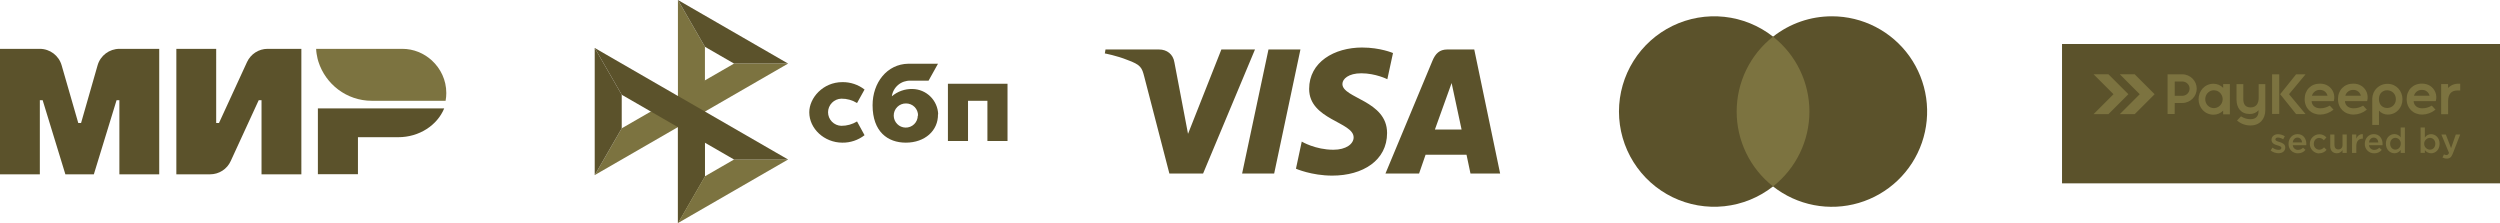 <?xml version="1.0" encoding="UTF-8"?> <svg xmlns="http://www.w3.org/2000/svg" id="_Слой_2" data-name="Слой 2" viewBox="0 0 1522.41 135.85"><defs><style> .cls-1 { fill: #5b522b; } .cls-1, .cls-2 { stroke-width: 0px; } .cls-2 { fill: #7c7340; } </style></defs><g id="_Слой_1-2" data-name="Слой 1"><g><g><path class="cls-2" d="M396.35,67.91l-17.73,10.22-16.45,28.49,67.12-38.72h-32.93Z"></path><path class="cls-2" d="M447.01,38.72l-17.73,10.22-16.45,28.49,67.1-38.72h-32.91Z"></path><path class="cls-2" d="M429.28,28.49L412.83,0v135.85l16.45-28.49V28.49Z"></path><path class="cls-1" d="M412.83,0l16.45,28.49,17.73,10.22h32.91L412.83,0Z"></path><path class="cls-1" d="M412.83,58.41v77.44l16.45-28.49v-20.47l-16.45-28.47Z"></path><path class="cls-2" d="M447.01,97.13l-17.73,10.22-16.45,28.49,67.1-38.72h-32.91Z"></path><path class="cls-1" d="M362.16,29.2v77.44l16.45-28.49v-20.45l-16.45-28.49Z"></path><path class="cls-1" d="M412.82,58.42v.03l-50.67-29.25,16.45,28.49,68.4,39.44h32.91l-67.1-38.72Z"></path><path class="cls-1" d="M613.54,51v34.86h-12.24v-24.48h-11.81v24.48h-12.24v-34.86h36.29Z"></path><path class="cls-1" d="M571.2,69.55c.18,10.02-8,17.32-19.59,17.32-10.99,0-20.24-6.64-20.24-22.8,0-13.73,8.78-25.06,21.75-25.26h18.08l-5.74,10.32h-11.04c-2.73-.09-5.4.83-7.49,2.59-2.09,1.76-3.46,4.23-3.84,6.93,3.49-2.98,7.95-4.57,12.54-4.46,4.09.06,8,1.69,10.92,4.56,2.92,2.86,4.62,6.74,4.76,10.83M559.06,70.37c.02-.96-.16-1.92-.52-2.82-.36-.89-.89-1.71-1.57-2.4-.68-.69-1.48-1.23-2.38-1.6-.89-.37-1.85-.56-2.81-.56-1-.02-1.98.15-2.91.52-.92.37-1.76.92-2.47,1.63-.7.7-1.26,1.54-1.63,2.46-.37.92-.55,1.91-.52,2.91.04,1.88.8,3.68,2.13,5.02,1.32,1.34,3.11,2.12,5,2.17.97.03,1.94-.14,2.85-.49.91-.35,1.74-.88,2.44-1.56.7-.68,1.26-1.49,1.64-2.38.38-.9.58-1.86.59-2.83"></path><path class="cls-1" d="M521.91,73.96c-2.89,1.76-6.22,2.68-9.61,2.66-2.15-.07-4.19-.97-5.69-2.51-1.5-1.54-2.35-3.6-2.36-5.76.01-2.16.86-4.22,2.37-5.76,1.51-1.54,3.55-2.44,5.71-2.51,3.38-.04,6.7.88,9.58,2.66l4.57-8.22c-3.85-2.98-8.6-4.57-13.47-4.51-11.96,0-20.19,9.72-20.19,18.34,0,10.02,9.13,18.47,20.07,18.52,4.92.08,9.71-1.52,13.59-4.54l-4.57-8.37Z"></path></g><g><path class="cls-2" d="M263,36.82c-4.78-4.36-11.06-7.08-18.05-7.08h-52.44c.07,2.07.43,4.01.86,5.94.14.43.21.86.36,1.29.07.14.07.36.14.5,4.35,13.81,17.27,23.9,32.46,23.9h45.02c.29-1.57.43-3.15.43-4.72,0-7.87-3.42-14.88-8.78-19.82Z"></path><path class="cls-1" d="M193.58,66.02v40.07h24.4v-22.54h24.55c12.84,0,23.76-7.3,27.97-17.53h-76.92Z"></path><path class="cls-1" d="M150.41,37.83l-17.05,37.06h-1.71V29.74h-24.26v76.41h20.55c5.42,0,10.35-3.15,12.56-8.08l17.05-37.06h1.71v45.15h24.26V29.74h-20.55c-5.42,0-10.27,3.15-12.56,8.08Z"></path><path class="cls-1" d="M37.53,39.76l10.13,35.13h1.71l10.06-35.13c1.71-5.94,7.14-10.02,13.34-10.02h24.19v76.41h-24.26v-45.15h-1.71l-13.84,45.15h-17.34l-13.84-45.15h-1.71v45.15H0V29.74h24.19c6.21,0,11.63,4.08,13.34,10.02Z"></path></g><path class="cls-1" d="M829.59,28.93c-17.09,0-32.37,8.86-32.37,25.23,0,18.77,27.09,20.07,27.09,29.5,0,3.97-4.55,7.53-12.32,7.53-11.03,0-19.27-4.97-19.27-4.97l-3.53,16.52s9.5,4.2,22.1,4.2c18.69,0,33.39-9.29,33.39-25.94,0-19.84-27.2-21.09-27.2-29.85,0-3.11,3.74-6.52,11.48-6.52,8.74,0,15.88,3.61,15.88,3.61l3.45-15.95s-7.76-3.35-18.71-3.35h0ZM673.21,30.13l-.41,2.41s7.19,1.32,13.67,3.94c8.34,3.01,8.93,4.76,10.34,10.21l15.3,59h20.52l31.61-75.55h-20.47l-20.31,51.37-8.29-43.54c-.76-4.98-4.61-7.83-9.32-7.83h-32.63ZM772.46,30.13l-16.06,75.55h19.52l16-75.55h-19.46ZM881.32,30.13c-4.71,0-7.2,2.52-9.03,6.92l-28.6,68.63h20.47l3.96-11.44h24.94l2.41,11.44h18.06l-15.76-75.55h-16.45ZM883.98,50.54l6.07,28.35h-16.25l10.19-28.35h0Z"></path><g><path class="cls-1" d="M1255.7,26.79h266.71v84.86h-266.71V26.79Z"></path><g><path class="cls-2" d="M1290.89,69.5l12.13-12.13-12.12-12.13h9.05l12.13,12.13-12.13,12.13h-9.06ZM1274.92,69.5l12.13-12.13-12.13-12.13h9.05l12.13,12.13-12.13,12.13h-9.05Z"></path><path class="cls-2" d="M1387.48,93.31c2.33,0,4.16-1.17,4.16-3.52,0-2.06-1.84-2.8-3.48-3.3l-.22-.06c-1.23-.4-2.31-.72-2.31-1.5s.58-1.17,1.57-1.17c1.13.07,2.22.44,3.16,1.06l1.02-1.83c-1.23-.8-2.65-1.24-4.12-1.27-2.22,0-3.99,1.29-3.99,3.41s1.84,2.88,3.5,3.35l.19.06c1.23.37,2.31.66,2.31,1.49s-.64,1.25-1.74,1.25c-1.34-.06-2.63-.54-3.67-1.38l-1.14,1.74c1.36,1.06,3.03,1.65,4.75,1.67ZM1399.38,93.35c.87.03,1.74-.15,2.54-.51.8-.36,1.5-.9,2.05-1.58l-1.5-1.32c-.38.42-.85.76-1.38.99-.52.23-1.09.35-1.66.35-.8.03-1.59-.26-2.19-.79-.6-.54-.97-1.28-1.03-2.08h8.23c0-.13.04-.55.04-.72,0-3.22-1.81-6.02-5.37-6.02-3.2,0-5.47,2.63-5.47,5.83-.04.77.08,1.54.35,2.26.27.72.69,1.38,1.23,1.93.54.55,1.19.99,1.9,1.27.72.29,1.48.43,2.25.41ZM1396.17,86.72c.24-1.73,1.34-2.94,2.88-2.94,1.7,0,2.67,1.29,2.84,2.94h-5.72ZM1412.23,93.35c.87.03,1.74-.15,2.53-.51.79-.36,1.49-.91,2.04-1.58l-1.55-1.53c-.35.43-.79.78-1.29,1.03-.5.25-1.04.39-1.59.41-.46,0-.91-.11-1.33-.29-.42-.19-.8-.46-1.11-.79-.31-.34-.56-.73-.71-1.16-.16-.43-.22-.89-.2-1.35,0-1.99,1.36-3.6,3.22-3.6.56.01,1.1.15,1.6.4.5.25.93.6,1.28,1.04l1.59-1.72c-.55-.64-1.24-1.14-2.02-1.48-.78-.33-1.62-.49-2.46-.45-1.51.05-2.95.69-4,1.78-1.05,1.09-1.64,2.54-1.64,4.06s.59,2.97,1.64,4.06c1.05,1.09,2.49,1.73,4,1.78v-.09ZM1423.02,93.35c.7,0,1.4-.17,2.01-.52.61-.35,1.13-.85,1.49-1.45v1.74h2.56v-11.22h-2.56v6.32c0,1.74-1.04,2.78-2.53,2.78s-2.4-.99-2.4-2.73v-6.36h-2.56v7.12c0,2.61,1.48,4.3,3.99,4.3v.02ZM1432.3,93.12h2.61v-4.26c0-2.97,1.57-4.43,3.81-4.43h.15v-2.73c-1.97-.09-3.27,1.06-3.97,2.73v-2.53h-2.57l-.04,11.22ZM1445.81,93.37c.87.03,1.74-.15,2.54-.51.8-.36,1.5-.9,2.05-1.58l-1.51-1.34c-.38.42-.85.76-1.37.99-.52.23-1.09.35-1.66.35-.8.03-1.59-.26-2.19-.79-.6-.54-.97-1.28-1.03-2.08h8.23c0-.13.04-.55.04-.72,0-3.22-1.8-6.02-5.36-6.02-3.2,0-5.47,2.63-5.47,5.83-.04.77.08,1.54.36,2.26.27.72.69,1.38,1.23,1.93.54.55,1.19.98,1.9,1.27.72.29,1.48.43,2.25.4v.02ZM1442.61,86.74c.24-1.73,1.34-2.94,2.88-2.94,1.69,0,2.67,1.29,2.84,2.94h-5.72ZM1458.11,93.35c.76,0,1.51-.19,2.18-.55.67-.37,1.23-.9,1.64-1.54v1.86h2.57v-15.5h-2.57v6.02c-.43-.61-1-1.11-1.66-1.46-.66-.34-1.4-.52-2.15-.52-2.67,0-5.2,2.1-5.2,5.81s2.57,5.85,5.2,5.85v.02ZM1458.72,91.13c-1.73,0-3.22-1.44-3.22-3.6s1.44-3.6,3.22-3.6c.45.01.9.12,1.31.31.41.19.78.46,1.08.8.3.34.54.73.68,1.16.15.43.21.88.17,1.33,0,2.14-1.53,3.58-3.25,3.58v.02ZM1480.42,93.35c2.67,0,5.21-2.09,5.21-5.81s-2.56-5.85-5.21-5.85c-.75,0-1.49.19-2.15.55-.66.36-1.22.89-1.62,1.52v-6.15h-2.59v15.48h2.59v-1.73c.42.61.99,1.1,1.64,1.45.66.34,1.39.52,2.13.51v.02ZM1479.82,91.13c-.95,0-1.87-.38-2.54-1.05-.67-.67-1.05-1.59-1.05-2.54s.38-1.87,1.05-2.54c.68-.67,1.59-1.05,2.54-1.05,1.74,0,3.2,1.44,3.2,3.6s-1.44,3.58-3.2,3.58v.02ZM1490.02,96.57c1.81,0,2.8-.85,3.69-3.14l4.45-11.51h-2.67l-2.88,8.31-3.18-8.31h-2.73l4.66,11.2c-.42.97-.87,1.3-1.59,1.3-.53-.01-1.05-.16-1.5-.42l-.87,1.91c.8.44,1.7.67,2.62.65v.02Z"></path><path class="cls-2" d="M1348.21,65.85c1.19-.03,2.33-.45,3.26-1.19.93-.74,1.59-1.76,1.88-2.91.3-1.15.21-2.36-.25-3.46-.45-1.1-1.25-2.01-2.28-2.61-.79-.47-1.7-.71-2.62-.72-.93,0-1.84.25-2.64.72-.82.49-1.49,1.18-1.96,2.02-.46.83-.69,1.77-.67,2.73-.02.7.1,1.4.36,2.06.26.66.64,1.25,1.13,1.76.49.5,1.08.91,1.73,1.18.65.27,1.35.41,2.05.41h0ZM1324.33,58.36v-8.72h4.68c.57,0,1.14.1,1.67.33.53.22,1.01.55,1.41.96.42.38.75.85.97,1.38.22.52.33,1.09.32,1.65,0,1.16-.47,2.26-1.29,3.08-.82.82-1.93,1.28-3.08,1.29h-4.68v.03ZM1324.33,62.71h4.68c1.17,0,2.33-.25,3.4-.72,2.08-.88,3.74-2.54,4.63-4.61.46-1.07.69-2.22.69-3.39s-.24-2.32-.69-3.39c-.45-1.03-1.08-1.96-1.87-2.75-.8-.79-1.74-1.43-2.77-1.87-1.07-.47-2.23-.72-3.4-.72h-9.03v24.18h4.32l.04-6.73ZM1353.83,67.36c-.76.79-1.68,1.42-2.69,1.85-1.01.43-2.11.64-3.21.63-5.26,0-9.08-4.23-9.08-9.4s3.81-9.44,9.08-9.44c1.1,0,2.19.21,3.21.64,1.01.43,1.93,1.06,2.69,1.86v-2.3h4.08v18.42h-4.09v-2.26ZM1375.42,67.08c-.67.77-1.51,1.37-2.44,1.78-.94.4-1.95.6-2.97.56-5.38,0-8.05-3.71-8.05-8.84v-9.35h4.13v9.15c0,3.06,1.24,5.04,4.45,5.04,3.47,0,4.91-2.5,4.91-5.76v-8.44h4.04v15.83c0,5.52-3.42,9.35-9.05,9.35-2.89.02-5.69-.97-7.92-2.81l-.23-.19,2.39-2.56.2.12c1.67,1.07,3.6,1.64,5.58,1.63,3.08,0,4.91-1.65,4.91-4.77l.02-.73Z"></path><path class="cls-2" d="M1445.58,56.19l.13-.25.04-.08.13-.24.04-.07v-.05l.05-.09c.04-.06.08-.12.12-.18l.06-.09.06-.09.22-.3.07-.09c.85-1.12,1.95-2.02,3.21-2.65s2.65-.95,4.05-.95h.37c5.16.1,8.89,4.32,8.89,9.4s-3.7,9.31-8.97,9.31c-1.01,0-2.01-.21-2.93-.62-.92-.41-1.74-1.02-2.41-1.78v8.72h-4.09v-16.15c.05-1.15.31-2.28.76-3.33l.04-.09v-.15l.04-.08.13-.12ZM1383.61,45.25h4.36v24.15h-4.35v-24.15ZM1393.93,57.36l10.07,12.11h-5.76l-9.7-12.1,9.7-12.11h5.76l-10.07,12.1ZM1407.69,61.58c.14,2.88,2.47,4.38,5.27,4.38,1.97,0,3.9-.53,5.58-1.53l.2-.12,2.29,2.46-.25.19c-2.22,1.78-4.97,2.77-7.82,2.81-5.53,0-9.51-3.86-9.51-9.41s3.81-9.43,9.3-9.43c3.71,0,6.69,1.78,8.16,5.19.66,1.67.78,3.52.33,5.26l-.06.2h-13.48ZM1427.99,61.58c.14,2.88,2.47,4.38,5.27,4.38,1.97,0,3.9-.53,5.59-1.53l.19-.12,2.29,2.46-.25.19c-2.22,1.78-4.97,2.77-7.82,2.81-5.53,0-9.51-3.86-9.51-9.41s3.81-9.43,9.3-9.43c3.71,0,6.69,1.78,8.17,5.19.66,1.67.78,3.52.33,5.26l-.06.2h-13.49ZM1469.81,61.58c.14,2.88,2.47,4.38,5.27,4.38,1.96,0,3.89-.53,5.58-1.53l.2-.12,2.26,2.45-.25.19c-2.21,1.78-4.95,2.77-7.79,2.82-5.53,0-9.51-3.86-9.51-9.41s3.81-9.44,9.3-9.44c3.71,0,6.69,1.78,8.16,5.2.66,1.67.78,3.52.33,5.26l-.06.19h-13.48ZM1448.68,60.37c0,7.5,10.32,6.87,10.32,0s-10.32-7.51-10.32,0h0ZM1407.92,58.31h9.47c-.07-.31-.18-.62-.32-.91-.38-.82-.99-1.51-1.76-1.98-.77-.47-1.66-.71-2.56-.68-1.02-.04-2.02.24-2.87.81-.85.56-1.5,1.38-1.85,2.33-.05.14-.08.29-.12.43ZM1428.24,58.31h9.46c-.07-.32-.17-.63-.32-.92-.38-.82-.99-1.5-1.76-1.97-.77-.47-1.66-.71-2.56-.67-1.02-.04-2.02.24-2.87.8-.85.56-1.5,1.38-1.85,2.33-.04.14-.08.29-.11.43ZM1470.05,58.31h9.48c-.07-.32-.18-.63-.32-.92-.38-.82-.99-1.5-1.76-1.98-.77-.47-1.66-.71-2.56-.67-1.02-.04-2.02.24-2.87.8-.85.56-1.5,1.38-1.85,2.33-.05.14-.09.29-.12.44ZM1490.77,53.61c.82-.87,1.82-1.56,2.94-2.01,1.11-.45,2.31-.66,3.51-.61h.96v4.1h-1.77c-3.95,0-5.59,2.69-5.59,6.36v8.11h-4.24v-18.37h4.2v2.43Z"></path></g></g><g><path class="cls-2" d="M1104.96,22.32h-50.75v91.2h50.75V22.32Z"></path><path class="cls-1" d="M1057.57,67.92c0-8.78,1.98-17.45,5.82-25.35,3.84-7.9,9.42-14.82,16.34-20.25-8.56-6.72-18.83-10.91-29.65-12.07-10.82-1.16-21.75.75-31.54,5.5-9.79,4.76-18.04,12.17-23.81,21.4-5.77,9.22-8.84,19.89-8.84,30.77s3.06,21.55,8.84,30.77c5.77,9.22,14.03,16.64,23.81,21.4,9.79,4.76,20.72,6.66,31.54,5.5,10.82-1.16,21.1-5.34,29.65-12.07-6.91-5.42-12.5-12.35-16.34-20.25s-5.83-16.57-5.82-25.35Z"></path><path class="cls-1" d="M1115.56,9.93c-13-.02-25.63,4.35-35.84,12.4,6.9,5.43,12.49,12.35,16.32,20.25,3.84,7.9,5.83,16.57,5.83,25.35s-1.99,17.45-5.83,25.35c-3.84,7.9-9.42,14.82-16.32,20.25,7.27,5.71,15.8,9.61,24.88,11.36s18.44,1.3,27.31-1.31c8.87-2.61,16.99-7.3,23.68-13.68,6.69-6.38,11.76-14.27,14.78-23.01,3.02-8.74,3.91-18.07,2.6-27.22-1.32-9.15-4.8-17.86-10.16-25.39-5.36-7.53-12.45-13.67-20.67-17.91-8.22-4.24-17.33-6.45-26.58-6.45Z"></path></g></g></g></svg> 